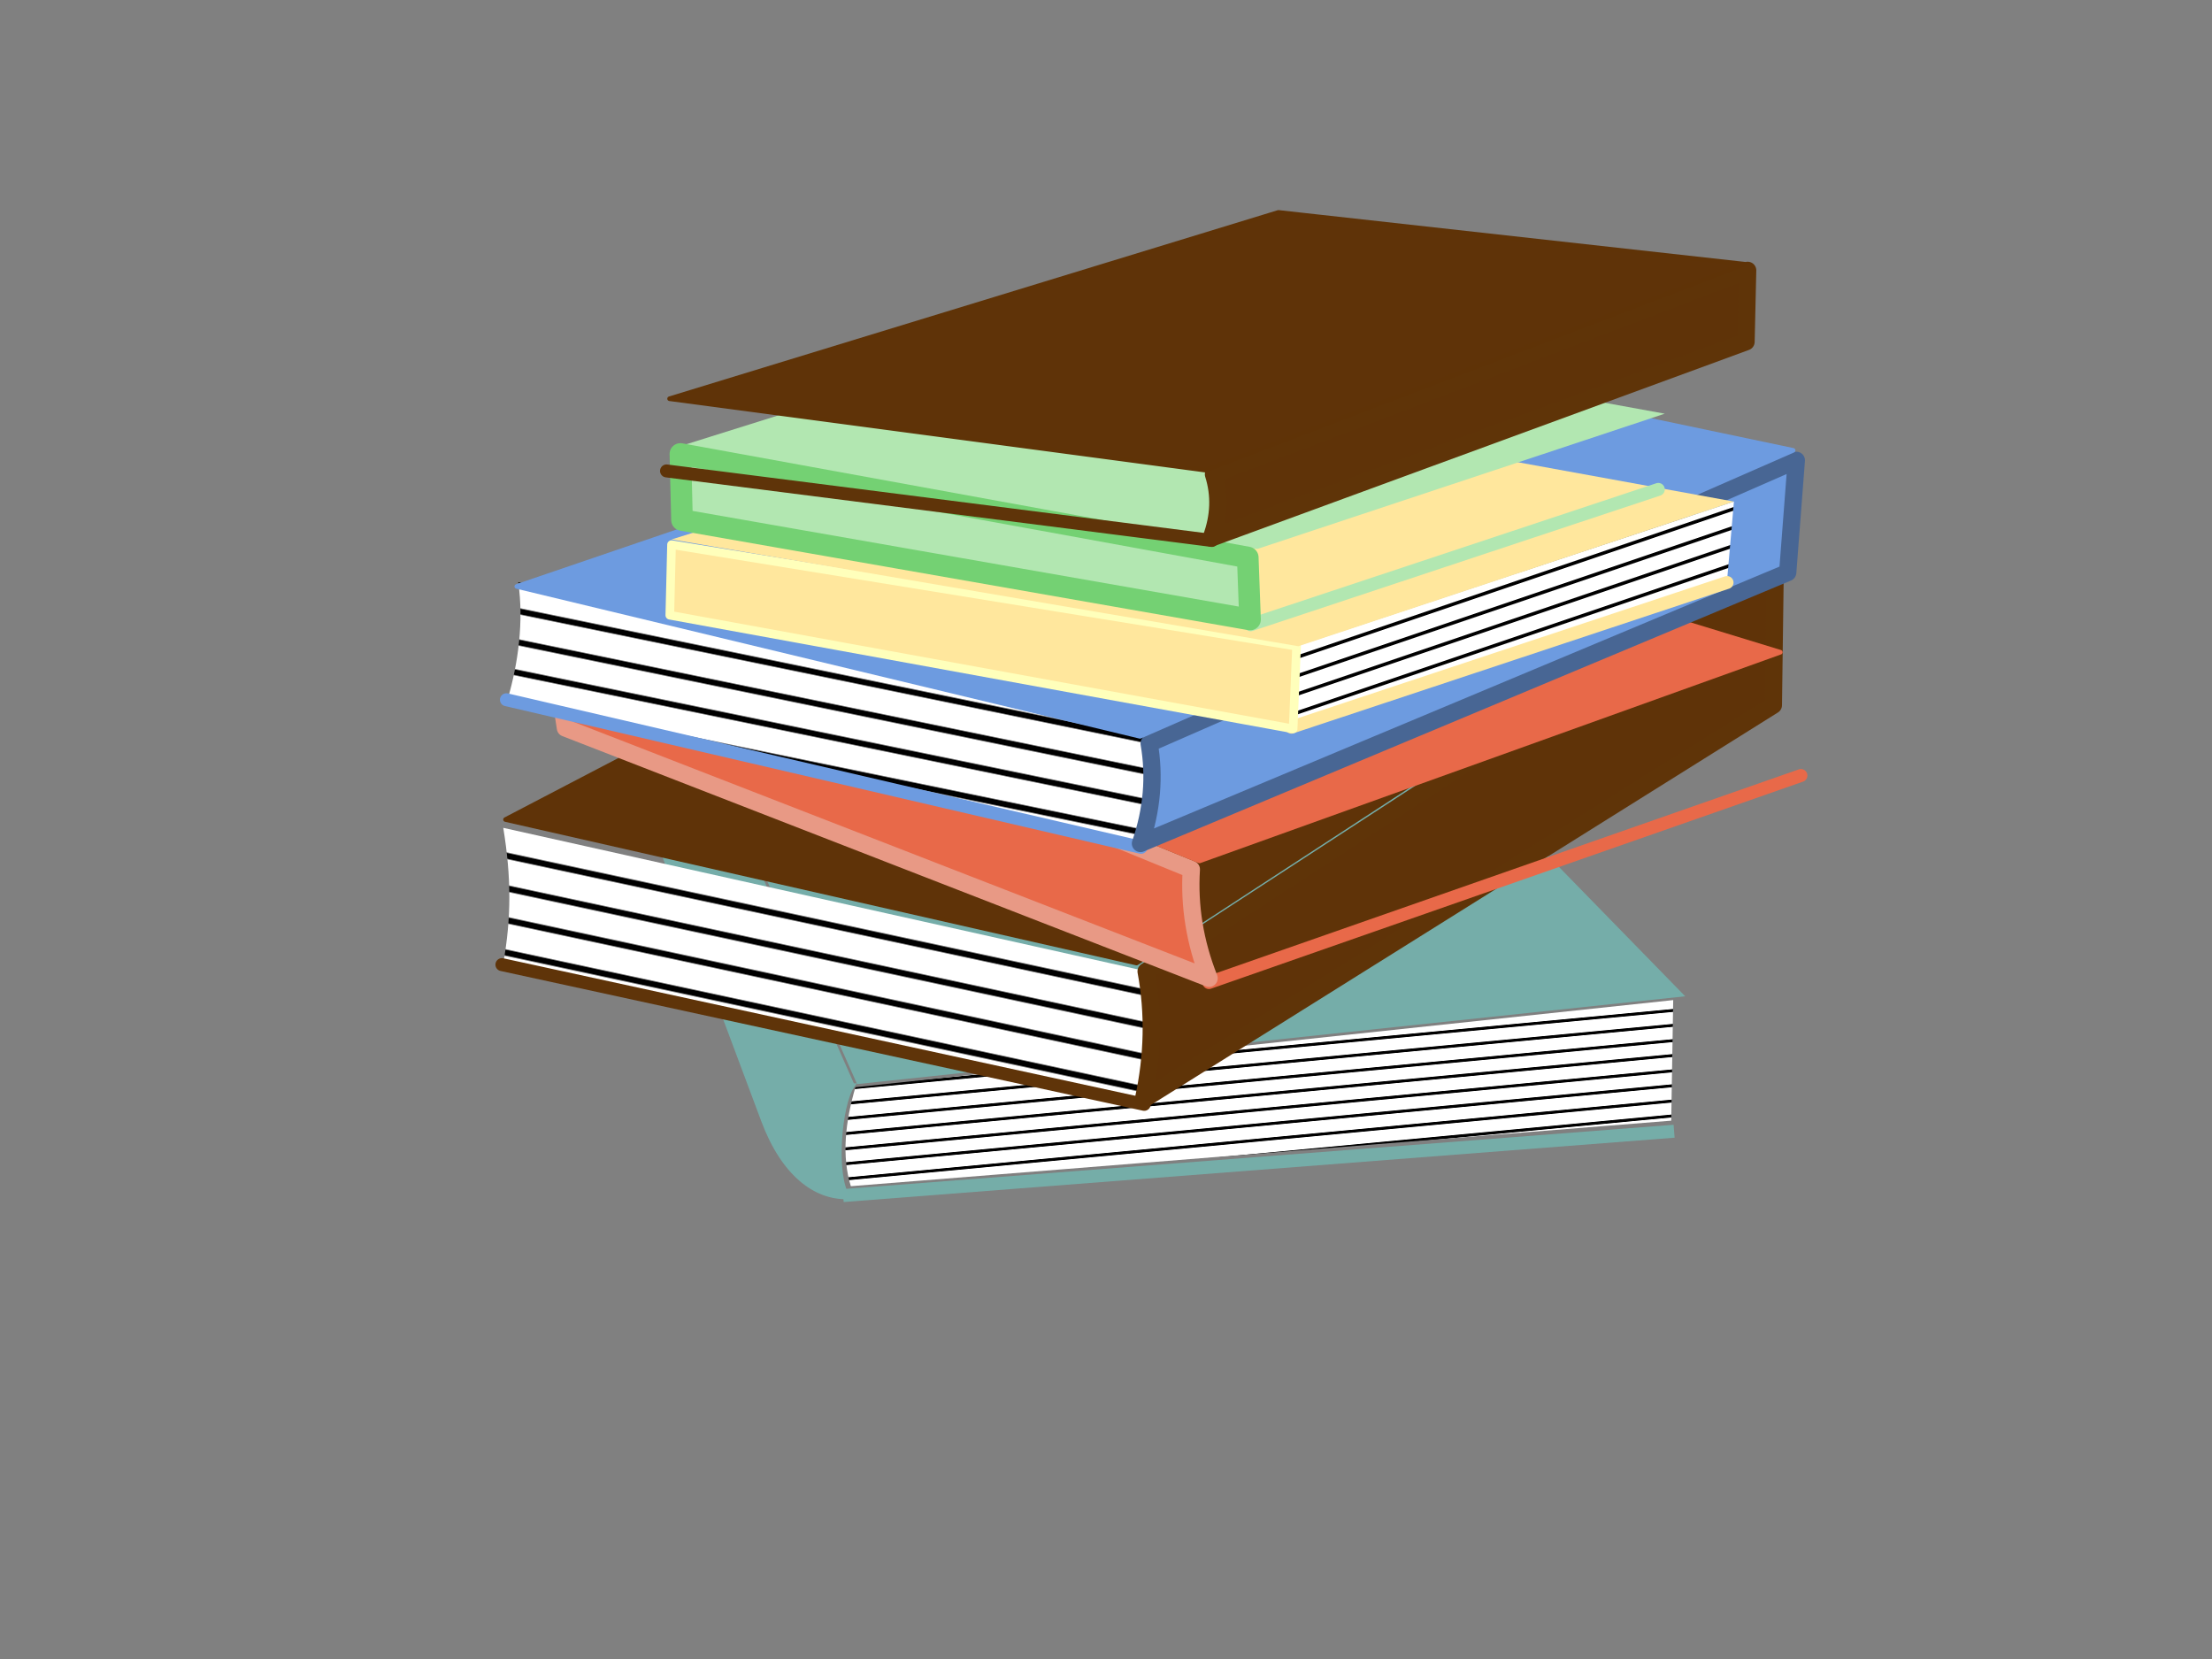 <?xml version="1.0"?><svg width="640" height="480" xmlns="http://www.w3.org/2000/svg" xmlns:xlink="http://www.w3.org/1999/xlink">
 <rect width="100%" height="100%" fill="#808080" stroke="none"/>
 <defs>
  <linearGradient id="linearGradient14011">
   <stop stop-color="#ffffff" offset="0" id="stop14012"/>
   <stop stop-color="#ffffff" offset="0.384" id="stop14015"/>
   <stop stop-color="#000000" offset="0.432" id="stop14014"/>
   <stop stop-color="#000000" offset="0.579" id="stop14017"/>
   <stop stop-color="#ffffff" offset="0.629" id="stop14016"/>
   <stop stop-color="#fff" offset="1" id="stop14013"/>
  </linearGradient>
  <linearGradient y2="-0.014" y1="-0.083" xlink:href="#linearGradient14011" x2="0.489" x1="0.46" spreadMethod="reflect" id="linearGradient14010"/>
  <linearGradient y2="0.523" y1="0.43" xlink:href="#linearGradient14011" x2="0.476" x1="0.524" spreadMethod="reflect" id="linearGradient1543"/>
  <linearGradient y2="0.476" y1="0.419" xlink:href="#linearGradient14011" x2="0.522" x1="0.484" spreadMethod="reflect" id="linearGradient1591"/>
 </defs>
 <g>
  <title>Layer 1</title>
  <g id="g1630">
   <g id="g14670">
    <path fill="none" fill-opacity="0.75" fill-rule="evenodd" stroke="#75ada8" stroke-width="3.75" stroke-miterlimit="4" id="path12761" d="m484.37,327.299l-240.412,18.616"/>
    <path fill="#75ada9" fill-rule="evenodd" stroke="#75ada9" stroke-width="1pt" id="path13383" d="m248.394,312.949l237.75,-25.209l-129.077,-132.251l-174.764,8.145l66.091,149.315z"/>
    <path fill="#75ada9" fill-rule="evenodd" stroke="#75ada9" stroke-width="1pt" id="path14005" d="m246.62,314.113c-3.84,5.524 -5.506,26.212 -1.331,32.19c-9.315,0.259 -18.581,-6.56 -24.396,-22.106l-46.131,-123.331c-5.788,-15.475 -6.432,-29.346 5.766,-36.068l66.091,149.315z"/>
    <path fill="url(#linearGradient14010)" fill-rule="evenodd" stroke-width="1pt" id="path14006" d="m247.507,314.567c-2.953,10.001 -4.024,20.003 -1.331,28.633l237.36,-18.957l0.574,-34.885l-236.603,25.209z"/>
   </g>
   <g id="g1548">
    <path fill="url(#linearGradient1543)" fill-rule="evenodd" stroke-width="1pt" id="path1542" d="m145.612,278.671l185.051,39.999c6.086,-16.234 3.32,-22.841 0,-37.872l-185.051,-41.276c2.347,14.326 2.347,26.099 0,39.148z"/>
    <path fill="none" fill-opacity="0.75" fill-rule="evenodd" stroke="#5f3409" stroke-width="3.75" stroke-linecap="round" stroke-miterlimit="4" id="path1545" d="m145.22,279.096l185.834,40.425"/>
    <path fill="#5f3308" fill-rule="evenodd" stroke="#5f3408" stroke-width="5" stroke-linecap="round" stroke-linejoin="round" stroke-miterlimit="4" id="path1546" d="m330.827,318.111l182.259,-114.089l0.553,-41.523l-182.03,118.551c2.213,12.036 1.984,24.424 -0.782,37.061z"/>
    <path fill="#5f3308" fill-rule="evenodd" stroke="#5f3307" stroke-width="1pt" stroke-linecap="round" stroke-linejoin="round" id="path1547" d="m146.26,237.12l182.583,41.523l183.69,-119.754l-158.792,-30.089l-207.481,108.32z"/>
   </g>
   <g id="g1562">
    <path fill="url(#linearGradient1543)" fill-rule="evenodd" stroke-width="1pt" id="path1554" d="m520.641,224.07l-170.594,59.431c-7.693,-13.018 -5.855,-19.032 -4.493,-32.309l170.443,-60.52c-0.525,12.543 0.872,22.586 4.644,33.398z"/>
    <path fill="none" fill-opacity="0.75" fill-rule="evenodd" stroke="#e86949" stroke-width="3.75" stroke-linecap="round" stroke-miterlimit="4" id="path1555" d="m521.063,224.38l-171.285,59.901"/>
    <path fill="#e86949" fill-rule="evenodd" stroke="#e89985" stroke-width="5" stroke-linecap="round" stroke-linejoin="round" stroke-miterlimit="4" id="path1556" d="m349.826,283.047l-186.229,-72.407l-5.45,-35.348l186.541,76.245c-0.669,10.571 1.018,21.108 5.138,31.511z"/>
    <path fill="#e86949" fill-rule="evenodd" stroke="#e86949" stroke-width="1pt" stroke-linecap="round" stroke-linejoin="round" id="path1557" d="m515.098,188.711l-168.075,60.394l-188.257,-77.044l146.889,-47.386l209.443,64.036z"/>
   </g>
   <g id="g1585">
    <path fill="url(#linearGradient1543)" fill-rule="evenodd" stroke-width="1pt" id="path1568" d="m146.932,202.145l182.853,42.327c6.834,-12.339 5.655,-22.291 3.044,-34.249l-182.887,-41.767c1.674,11.349 -0.057,23.618 -3.01,33.688z"/>
    <path fill="none" fill-opacity="0.75" fill-rule="evenodd" stroke="#6d9be0" stroke-width="3.75" stroke-linecap="round" stroke-miterlimit="4" id="path1569" d="m146.521,202.454l183.614,42.707"/>
    <path fill="#6d9be0" fill-rule="evenodd" stroke="#486694" stroke-width="5" stroke-linecap="round" stroke-linejoin="round" stroke-miterlimit="4" id="path1570" d="m329.974,244.044l187.266,-78.397l2.493,-32.454l-187.245,81.902c1.647,9.549 0.839,19.227 -2.513,28.95z"/>
    <path fill="#6d9be0" fill-rule="evenodd" stroke="#6d9be0" stroke-width="1pt" stroke-linecap="round" stroke-linejoin="round" id="path1571" d="m149.52,169.674l180.318,43.372l188.959,-82.745l-157.103,-33.008l-212.173,72.38z"/>
   </g>
   <g id="g1611">
    <path fill="url(#linearGradient1591)" fill-rule="evenodd" stroke-width="1pt" id="path1590" d="m374.142,209.889l0.996,-22.917l126.541,-41.848l-1.993,22.917l-125.544,41.848z"/>
    <path fill="none" fill-opacity="0.75" fill-rule="evenodd" stroke="#ffe79d" stroke-width="3.75" stroke-linecap="round" stroke-miterlimit="4" id="path1594" d="m499.687,168.539l-126.043,41.848"/>
    <path fill="#ffe79d" fill-rule="evenodd" stroke="#ffffbb" stroke-width="2.5" stroke-linecap="round" stroke-linejoin="round" stroke-miterlimit="4" id="path1595" d="m374.142,210.885l-180.346,-32.881l0.498,-20.426l180.844,29.393l-0.996,23.913z"/>
    <path fill="#ffe79d" fill-rule="evenodd" stroke-width="1pt" id="path1596" d="m194.295,156.084l181.342,30.888l126.043,-41.848l-172.374,-31.386l-135.01,42.346z"/>
   </g>
   <g id="g1625">
    <path fill="url(#linearGradient1591)" fill-rule="evenodd" stroke-width="1pt" id="path1617" d="m362.333,180.29l0.932,-21.442l118.397,-39.155l-1.865,21.442l-117.464,39.155z"/>
    <path fill="none" fill-opacity="0.75" fill-rule="evenodd" stroke="#b2e7b1" stroke-width="3.75" stroke-linecap="round" stroke-miterlimit="4" id="path1618" d="m479.798,141.601l-117.931,39.155"/>
    <path fill="#b2e7b1" fill-rule="evenodd" stroke-width="1pt" id="path1620" d="m194.061,129.948l169.671,28.9l117.931,-39.155l-161.281,-29.366l-126.321,39.621z"/>
    <path fill="#b2e7b1" fill-rule="evenodd" stroke="#74d173" stroke-width="6.25" stroke-linecap="round" stroke-linejoin="round" stroke-miterlimit="4" id="path1619" d="m361.674,179.245l-164.35,-28.787l-0.466,-19.111l164.157,29.945l0.659,17.953z"/>
   </g>
   <g id="g1602">
    <path fill="url(#linearGradient1543)" fill-rule="evenodd" stroke-width="1pt" id="path1603" d="m193.178,136.042l157.117,19.907c5.167,-8.079 2.819,-11.367 0,-18.848l-157.117,-20.542c1.993,7.13 1.993,12.989 0,19.483z"/>
    <path fill="none" fill-opacity="0.75" fill-rule="evenodd" stroke="#5f3409" stroke-width="3.75" stroke-linecap="round" stroke-miterlimit="4" id="path1604" d="m192.846,136.254l157.781,20.118"/>
    <path fill="#5f3308" fill-rule="evenodd" stroke="#5f3408" stroke-width="5" stroke-linecap="round" stroke-linejoin="round" stroke-miterlimit="4" id="path1605" d="m350.434,155.67l154.746,-56.779l0.47,-20.665l-154.551,59c1.879,5.99 1.684,12.155 -0.664,18.444z"/>
    <path fill="#5f3308" fill-rule="evenodd" stroke="#5f3307" stroke-width="1pt" stroke-linecap="round" stroke-linejoin="round" id="path1606" d="m193.729,115.363l155.021,20.665l155.96,-59.599l-134.821,-14.975l-176.16,53.908z"/>
   </g>
  </g>
 </g>
</svg>